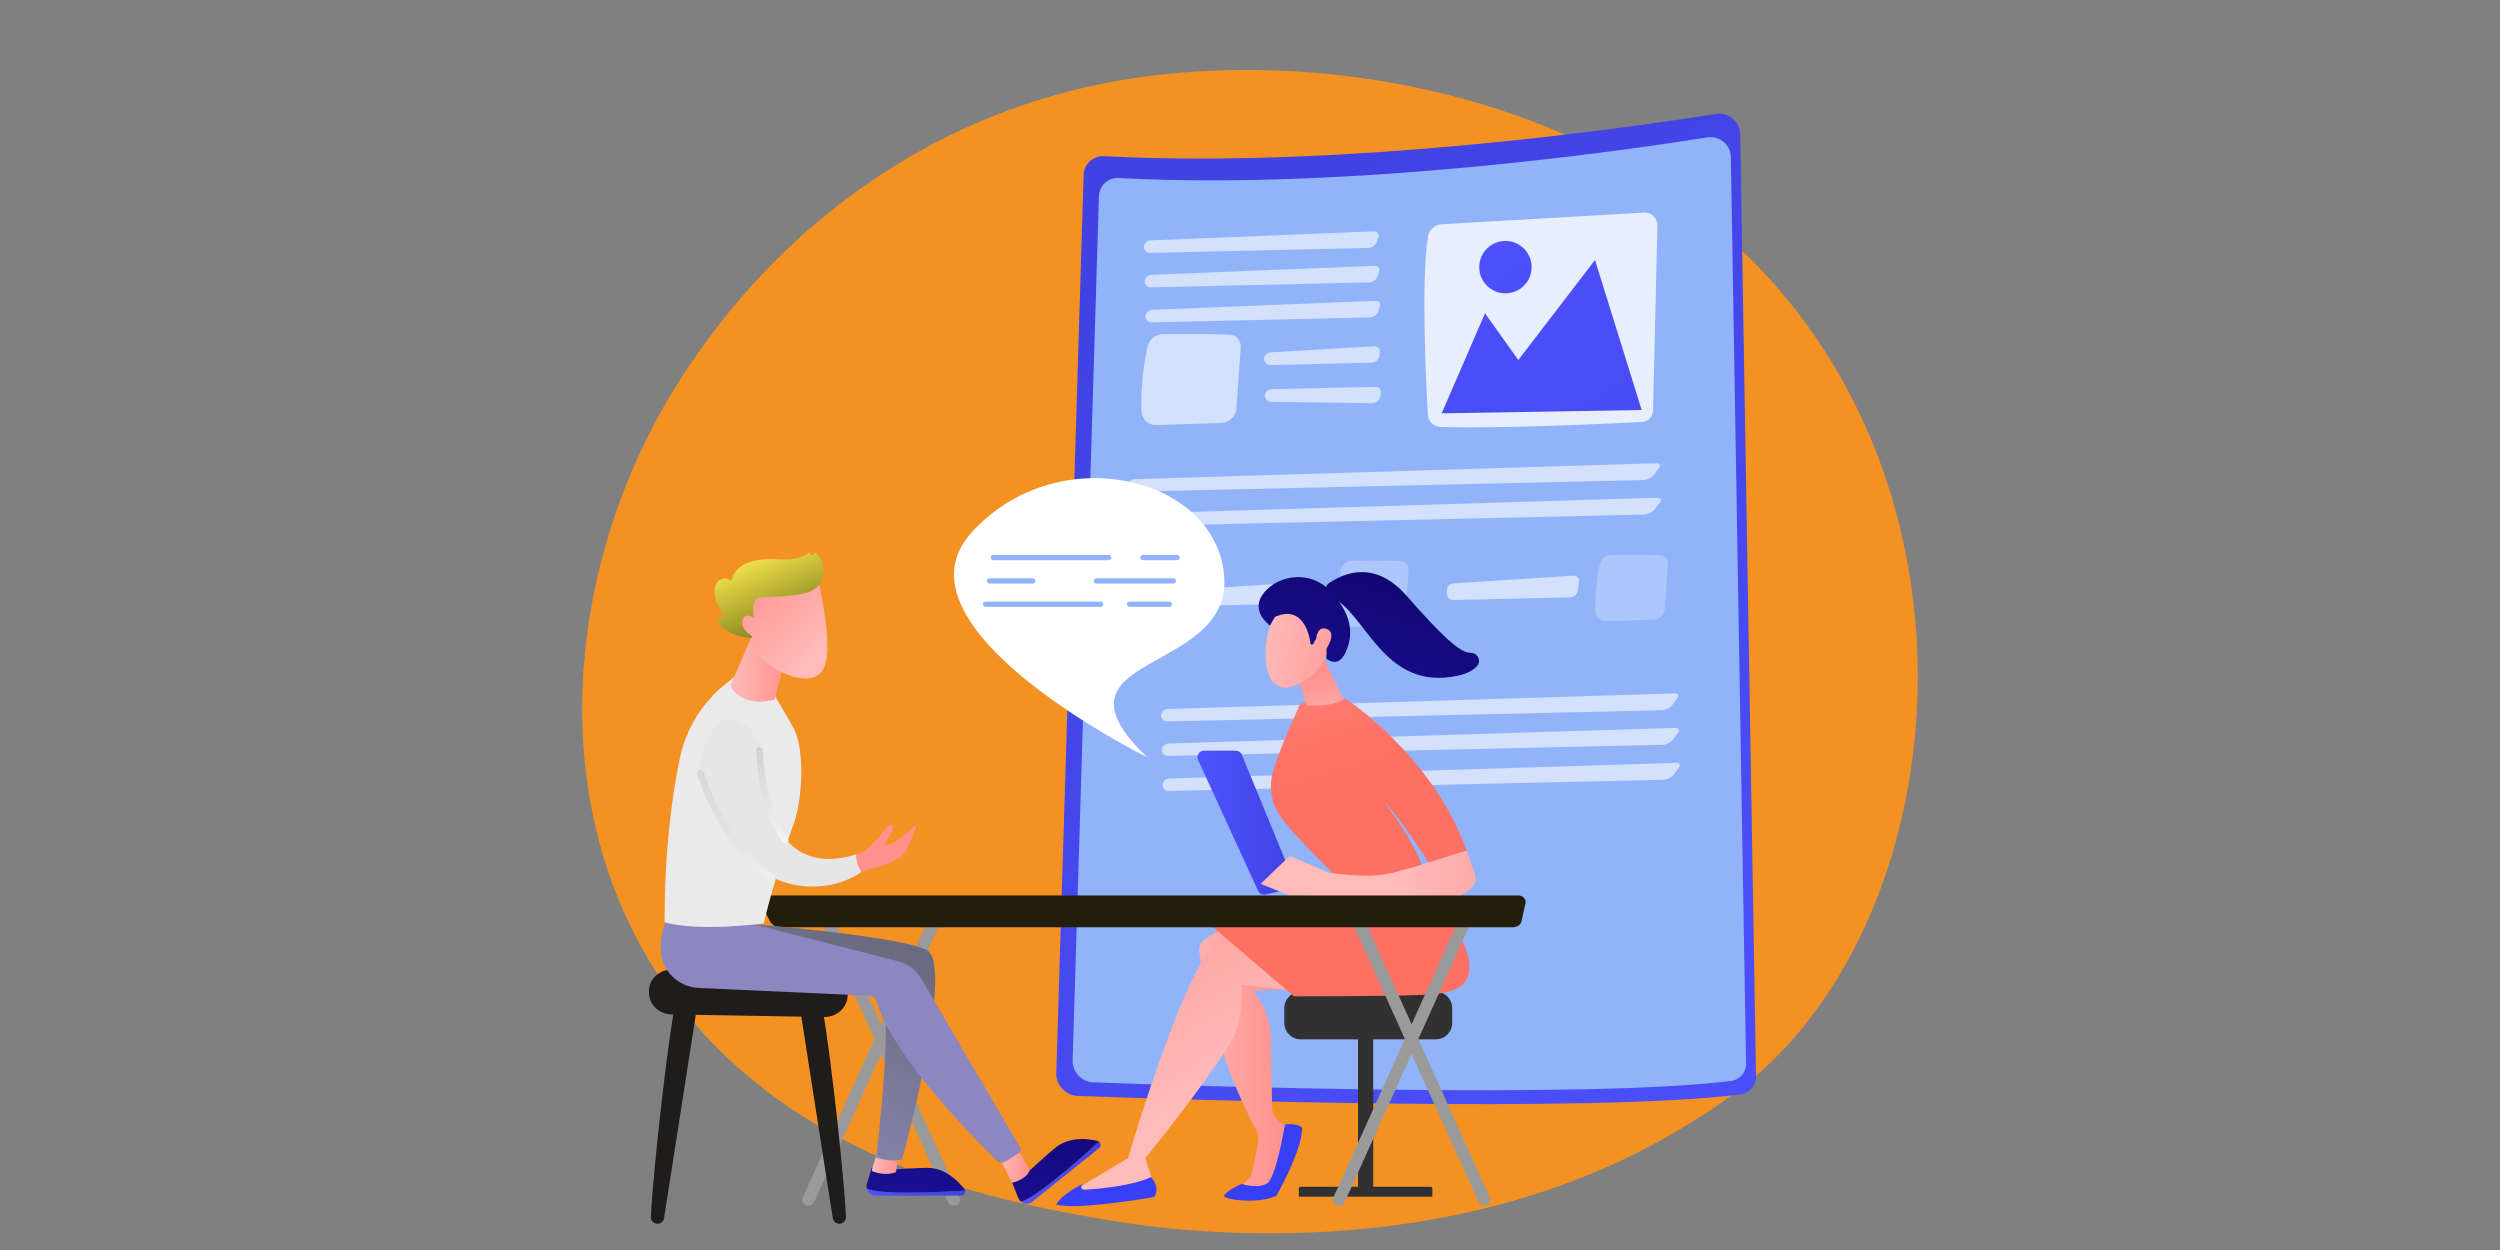 <?xml version="1.0" encoding="UTF-8"?>
<svg xmlns="http://www.w3.org/2000/svg" xmlns:xlink="http://www.w3.org/1999/xlink" id="a" viewBox="0 0 750 375">
  <rect x="0" y="0" width="750" height="375" fill="#808080" stroke="none"/>
  <defs>
    <style>.cm{fill:url(#k);}.cn{fill:#313131;}.co{fill:url(#w);}.cp{fill:#9a9a9a;}.cq{fill:url(#t);}.cr{fill:url(#ae);}.cs{fill:#f39223;}.ct,.cu,.cv,.cw{fill:#fff;}.cx{fill:url(#c);}.cy{fill:url(#d);}.cz{fill:url(#l);}.da{fill:url(#h);}.db{fill:url(#o);}.dc{fill:url(#j);}.cu,.dd{opacity:.6;}.cu,.cv,.cw{isolation:isolate;}.de{fill:url(#g);}.df{fill:url(#z);}.dg{fill:url(#q);}.dh{fill:url(#m);}.di{fill:url(#aa);}.dj{fill:url(#ab);}.dk{fill:url(#e);}.dl{fill:url(#i);}.dm{fill:url(#ai);}.cv{opacity:.25;}.dn{fill:url(#ac);}.do{fill:url(#f);}.dp{fill:url(#v);}.dq{fill:#1f1c1c;}.dr{fill:url(#x);}.ds{fill:url(#p);}.dt{fill:url(#y);}.cw{opacity:.78;}.du{fill:#231e0b;}.dv{fill:#91b3fa;}.dw{fill:url(#r);}.dx{fill:url(#ag);}.dy{fill:url(#n);}.dz{fill:url(#u);}.ea{fill:url(#af);}.eb{fill:url(#ad);}.ec{fill:url(#ah);}.ed{fill:url(#s);}.ee{fill:#e6e6e6;}</style>
    <linearGradient id="c" x1="10034.37" y1="-4837.99" x2="10249.9" y2="-4520.01" gradientTransform="translate(10491.26 -4671.85) rotate(178.7)" gradientUnits="userSpaceOnUse">
      <stop offset="0" stop-color="#4f52ff"></stop>
      <stop offset="1" stop-color="#4042e2"></stop>
    </linearGradient>
    <linearGradient id="d" x1="412.9" y1="40.59" x2="574.12" y2="269.22" gradientTransform="matrix(1,0,0,1,0,0)" xlink:href="#c"></linearGradient>
    <linearGradient id="e" x1="10154.76" y1="-4509.04" x2="10095.48" y2="-4597.29" xlink:href="#c"></linearGradient>
    <linearGradient id="f" x1="359.24" y1="-4767.81" x2="388.22" y2="-4767.81" gradientTransform="translate(0 -4521) scale(1 -1)" xlink:href="#c"></linearGradient>
    <linearGradient id="g" x1="2560.73" y1="-4837.19" x2="2593.25" y2="-4837.19" gradientTransform="translate(-2209.36 -4521) scale(1 -1)" gradientUnits="userSpaceOnUse">
      <stop offset="0" stop-color="#febbba"></stop>
      <stop offset="1" stop-color="#ff928e"></stop>
    </linearGradient>
    <linearGradient id="h" x1="1768.47" y1="-5395.09" x2="1877.26" y2="-5325.73" gradientTransform="translate(-2209.36 -4521) scale(1 -1)" gradientUnits="userSpaceOnUse">
      <stop offset="0" stop-color="#53d8ff"></stop>
      <stop offset="1" stop-color="#3840f7"></stop>
    </linearGradient>
    <linearGradient id="i" x1="6963.1" y1="-4850.8" x2="7005.12" y2="-4778.53" gradientTransform="translate(7321.55 -4521) rotate(-180)" xlink:href="#g"></linearGradient>
    <linearGradient id="j" x1="523.36" y1="-4660.61" x2="433.79" y2="-4768.67" gradientTransform="translate(0 -4521) scale(1 -1)" gradientUnits="userSpaceOnUse">
      <stop offset="0" stop-color="#ff928e"></stop>
      <stop offset="1" stop-color="#fe7062"></stop>
    </linearGradient>
    <linearGradient id="k" x1="1758.48" y1="-5379.42" x2="1867.27" y2="-5310.06" xlink:href="#h"></linearGradient>
    <linearGradient id="l" x1="385.27" y1="-4681.89" x2="405.71" y2="-4751.01" xlink:href="#j"></linearGradient>
    <linearGradient id="m" x1="2608.03" y1="-4745.22" x2="2604.6" y2="-4723.2" xlink:href="#g"></linearGradient>
    <linearGradient id="n" x1="3314.25" y1="-3938.7" x2="3341.43" y2="-3957.16" gradientTransform="translate(-4276.65 -2005.17) rotate(-24.65) scale(1 -1)" xlink:href="#g"></linearGradient>
    <linearGradient id="o" x1="3361.69" y1="-3904.01" x2="3316.1" y2="-3951.44" gradientTransform="translate(-4276.65 -2005.17) rotate(-24.65) scale(1 -1)" gradientUnits="userSpaceOnUse">
      <stop offset="0" stop-color="#09005d"></stop>
      <stop offset="1" stop-color="#1a0f91"></stop>
    </linearGradient>
    <linearGradient id="p" x1="3315.88" y1="-3936.3" x2="3343.06" y2="-3954.76" gradientTransform="translate(-4276.65 -2005.17) rotate(-24.65) scale(1 -1)" xlink:href="#g"></linearGradient>
    <linearGradient id="q" x1="2627.74" y1="-4783.36" x2="2692.2" y2="-4783.36" xlink:href="#g"></linearGradient>
    <linearGradient id="r" x1="3381.95" y1="-3923.49" x2="3336.36" y2="-3970.92" xlink:href="#o"></linearGradient>
    <linearGradient id="s" x1="3727.89" y1="-4878.64" x2="3757.42" y2="-4878.64" gradientTransform="translate(-3467.87 -4521) scale(1 -1)" xlink:href="#c"></linearGradient>
    <linearGradient id="t" x1="3750.64" y1="-4821.85" x2="3742.57" y2="-4877.6" gradientTransform="translate(-3467.87 -4521) scale(1 -1)" xlink:href="#o"></linearGradient>
    <linearGradient id="u" x1="3729.37" y1="-4869.74" x2="3737.36" y2="-4869.74" gradientTransform="translate(-3467.87 -4521) scale(1 -1)" xlink:href="#g"></linearGradient>
    <linearGradient id="v" x1="3774.21" y1="-4872.78" x2="3798.05" y2="-4872.78" gradientTransform="translate(-3467.87 -4521) scale(1 -1)" xlink:href="#c"></linearGradient>
    <linearGradient id="w" x1="3790.61" y1="-4827.63" x2="3782.54" y2="-4883.38" gradientTransform="translate(-3467.87 -4521) scale(1 -1)" xlink:href="#o"></linearGradient>
    <linearGradient id="x" x1="261.22" y1="-4803.2" x2="202.81" y2="-4922.21" gradientTransform="translate(0 -4521) scale(1 -1)" gradientUnits="userSpaceOnUse">
      <stop offset="0" stop-color="#6c6a81"></stop>
      <stop offset="1" stop-color="#a59fdb"></stop>
    </linearGradient>
    <linearGradient id="y" x1="3767.21" y1="-4870.41" x2="3776.75" y2="-4870.41" gradientTransform="translate(-3467.87 -4521) scale(1 -1)" xlink:href="#g"></linearGradient>
    <linearGradient id="z" x1="3816.2" y1="-4723.93" x2="3746.76" y2="-4802.66" gradientTransform="translate(-3467.87 -4521) scale(1 -1)" gradientUnits="userSpaceOnUse">
      <stop offset="0" stop-color="#8f8bb1"></stop>
      <stop offset="1" stop-color="#8d87c1"></stop>
    </linearGradient>
    <linearGradient id="aa" x1="8204.43" y1="-2948.78" x2="8139.45" y2="-3056.11" gradientTransform="translate(7321.55 -4521) rotate(-180)" gradientUnits="userSpaceOnUse">
      <stop offset="0" stop-color="#fbfafa"></stop>
      <stop offset="1" stop-color="#eaeaea"></stop>
    </linearGradient>
    <linearGradient id="ab" x1="3686.95" y1="-4718.38" x2="3704.02" y2="-4718.38" gradientTransform="translate(-3467.87 -4521) scale(1 -1)" xlink:href="#g"></linearGradient>
    <linearGradient id="ac" x1="236.22" y1="257.13" x2="224.78" y2="218.5" gradientUnits="userSpaceOnUse">
      <stop offset="0" stop-color="#fbfafa"></stop>
      <stop offset="1" stop-color="#c8c9c9"></stop>
    </linearGradient>
    <linearGradient id="ad" x1="240.38" y1="282.47" x2="197.51" y2="210.09" xlink:href="#ac"></linearGradient>
    <linearGradient id="ae" x1="304.21" y1="-4673.53" x2="275" y2="-4749.46" gradientTransform="translate(0 -4521) scale(1 -1)" xlink:href="#g"></linearGradient>
    <linearGradient id="af" x1="236.4" y1="-4735.03" x2="241.21" y2="-4725.97" gradientTransform="translate(1168.22 -4447.77) rotate(14.31) scale(1 -1)" gradientUnits="userSpaceOnUse">
      <stop offset="0" stop-color="#febbba"></stop>
      <stop offset="1" stop-color="#ff928e"></stop>
    </linearGradient>
    <linearGradient id="ag" x1="253.56" y1="-4727.2" x2="226.51" y2="-4710.35" xlink:href="#af"></linearGradient>
    <linearGradient id="ah" x1="227.54" y1="-4703.46" x2="249.71" y2="-4732.04" gradientTransform="translate(1168.22 -4447.77) rotate(14.31) scale(1 -1)" gradientUnits="userSpaceOnUse">
      <stop offset="0" stop-color="#f8e64c"></stop>
      <stop offset=".77" stop-color="#74761a"></stop>
    </linearGradient>
    <linearGradient id="ai" x1="246.35" y1="-4733.32" x2="222.02" y2="-4718.15" xlink:href="#af"></linearGradient>
  </defs>
  <g id="b">
    <path class="cs" d="M528.89,320.91c-8.23,7.51-16.01,12.35-22.16,16.18-72.3,44.98-157.85,31.87-176.03,28.66-26.85-4.73-78.75-13.87-116.27-52.12-56.77-57.88-47.93-149.06-3.9-209.25,8.05-11.01,50.6-72.12,137.07-81.92,52.33-5.93,113.33,6.03,157.51,38.12,92.73,67.35,86.13,203.42,23.78,260.33Z"></path>
    <path class="cx" d="M514.77,34.18c-25.15,3.99-111.67,16.54-183.52,12.66-3.28-.18-6.06,2.37-6.16,5.65l-8.2,269.37c-.11,3.69,2.78,6.78,6.47,6.92,30.21,1.1,154.6,5.19,198.81-.46,2.69-.34,4.69-2.66,4.64-5.37l-4.74-282.63c-.06-3.84-3.51-6.73-7.3-6.13Z"></path>
    <path class="dv" d="M512.22,41.22c-24.2,3.84-107.46,15.92-176.61,12.18-3.15-.17-5.83,2.28-5.93,5.43l-7.89,259.22c-.11,3.55,2.67,6.53,6.23,6.66,29.07,1.06,148.78,4.99,191.33-.44,2.59-.33,4.51-2.56,4.47-5.17l-4.56-271.98c-.06-3.69-3.38-6.48-7.02-5.9Z"></path>
    <path class="cw" d="M497.23,67.59l-1.32,55.57c-.04,1.85-1.5,3.35-3.35,3.44-10.27.52-42.29,2.03-60.4,1.5-2.05-.06-3.7-1.68-3.82-3.72-.58-10.4-2.02-40.68.06-53.4.34-2.05,2.06-3.59,4.14-3.71l60.71-3.5c2.19-.13,4.02,1.64,3.97,3.84Z"></path>
    <polygon class="cy" points="432.5 124 445.5 94 455.5 108 478.5 78 492.5 123 432.5 124"></polygon>
    <circle class="dk" cx="451.63" cy="80.14" r="7.86"></circle>
    <g class="dd">
      <path class="ct" d="M345.1,75.87c-1.07.02-1.94-.79-1.93-1.82,0-1.02.89-1.9,1.96-1.94l67.04-2.71c1.07-.04,1.67.75,1.34,1.77l-.43,1.33c-.33,1.02-1.48,1.87-2.55,1.89l-65.42,1.48Z"></path>
    </g>
    <g class="dd">
      <path class="ct" d="M412.4,79.74c1.07-.04,1.67.75,1.34,1.77l-.43,1.33c-.33,1.02-1.48,1.87-2.55,1.89l-65.42,1.48c-1.07.02-1.94-.79-1.93-1.82,0-1.02.89-1.9,1.96-1.94l67.04-2.71Z"></path>
    </g>
    <g class="dd">
      <path class="ct" d="M412.63,90.24c1.07-.04,1.67.75,1.34,1.77l-.43,1.33c-.33,1.02-1.48,1.87-2.55,1.89l-65.42,1.48c-1.07.02-1.94-.79-1.93-1.82,0-1.02.89-1.9,1.96-1.94l67.04-2.71Z"></path>
    </g>
    <path class="cu" d="M369.01,100.42c-5.15-.28-14.78-.24-20.08-.2-2.25.02-4.18,1.58-4.66,3.78-.93,4.26-2.17,11.65-1.82,19.45.11,2.33,2.06,4.16,4.4,4.08l19.54-.65c2.4-.08,4.36-1.96,4.53-4.36l1.3-18.43c.13-1.91-1.31-3.56-3.22-3.66Z"></path>
    <g class="dd">
      <path class="ct" d="M381.18,109.51c-1.07.02-1.95-.79-1.96-1.82s.86-1.91,1.93-1.98l31.16-1.83c1.07-.06,1.81.75,1.65,1.81l-.17,1.16c-.16,1.06-1.17,1.95-2.24,1.97l-30.36.69Z"></path>
    </g>
    <g class="dd">
      <path class="ct" d="M412.66,116.06c1.07-.02,1.78.82,1.59,1.87l-.22,1.15c-.2,1.05-1.24,1.9-2.31,1.89l-30.37-.42c-1.07-.01-1.92-.86-1.89-1.89s.93-1.88,2-1.91l31.2-.69Z"></path>
    </g>
    <g class="dd">
      <path class="ct" d="M340.25,147.49c-1.07.02-1.91-.8-1.87-1.82.04-1.03.96-1.89,2.03-1.92l156.51-4.78c1.07-.03,1.42.64.77,1.49l-1.5,1.98c-.65.85-2.05,1.57-3.12,1.59l-152.81,3.46Z"></path>
    </g>
    <g class="dd">
      <path class="ct" d="M497.15,149.31c1.07-.03,1.42.64.77,1.49l-1.5,1.98c-.65.85-2.05,1.57-3.12,1.59l-152.81,3.46c-1.07.02-1.91-.8-1.87-1.82.04-1.03.96-1.89,2.03-1.92l156.51-4.78Z"></path>
    </g>
    <path class="cv" d="M498.03,166.58c-3.76-.2-10.79-.18-14.66-.14-1.64.01-3.05,1.16-3.4,2.76-.68,3.11-1.58,8.51-1.33,14.2.08,1.7,1.51,3.03,3.21,2.98l14.27-.48c1.76-.06,3.18-1.43,3.31-3.19l.95-13.46c.1-1.39-.96-2.6-2.35-2.67Z"></path>
    <g class="dd">
      <path class="ct" d="M471.97,172.68c1.07-.07,1.83.74,1.7,1.81l-.35,2.74c-.14,1.06-1.12,1.95-2.19,1.98l-35.11.8c-1.07.02-1.96-.83-1.97-1.9v-1.02c-.02-1.07.84-2,1.91-2.07l36.01-2.32Z"></path>
    </g>
    <path class="cv" d="M420.25,168.34c-3.76-.2-10.79-.18-14.66-.14-1.64.01-3.05,1.16-3.4,2.76-.68,3.11-1.58,8.51-1.33,14.2.08,1.7,1.51,3.03,3.21,2.98l14.27-.48c1.76-.06,3.18-1.43,3.31-3.19l.95-13.46c.1-1.39-.96-2.6-2.35-2.67Z"></path>
    <g class="dd">
      <path class="ct" d="M394.19,174.44c1.07-.07,1.83.74,1.7,1.81l-.35,2.74c-.14,1.06-1.12,1.95-2.19,1.98l-35.11.8c-1.07.02-1.96-.83-1.97-1.9v-1.02c-.02-1.07.84-2,1.91-2.07l36.01-2.32Z"></path>
    </g>
    <g class="dd">
      <path class="ct" d="M350.18,216.44c-1.07.02-1.91-.8-1.87-1.82.04-1.03.95-1.89,2.02-1.92l152.02-4.68c1.07-.03,1.43.65.79,1.51l-1.43,1.94c-.64.86-2.03,1.59-3.1,1.61l-148.42,3.36Z"></path>
    </g>
    <g class="dd">
      <path class="ct" d="M502.58,218.37c1.07-.03,1.43.65.79,1.51l-1.43,1.94c-.64.86-2.03,1.59-3.1,1.61l-148.42,3.36c-1.07.02-1.91-.8-1.87-1.82.04-1.03.95-1.89,2.02-1.92l152.02-4.68Z"></path>
    </g>
    <g class="dd">
      <path class="ct" d="M502.82,228.87c1.07-.03,1.43.65.79,1.51l-1.43,1.94c-.64.86-2.03,1.59-3.1,1.61l-148.42,3.36c-1.07.02-1.91-.8-1.87-1.82.04-1.03.95-1.89,2.02-1.92l152.02-4.68Z"></path>
    </g>
    <path class="do" d="M388.07,264.14l-15.53-37.72c-.3-.73-1.01-1.21-1.8-1.21h-9.55c-1.42,0-2.36,1.47-1.77,2.76l18.01,39.29c.38.83,1.3,1.29,2.19,1.09l7.07-1.57c1.18-.26,1.84-1.52,1.38-2.64Z"></path>
    <rect class="cn" x="407.4" y="308.59" width="4.57" height="49.46"></rect>
    <path class="cn" d="M429.71,359.01h-40.06v-2.5c0-.26.21-.48.48-.48h39.1c.26,0,.48.21.48.48v2.5h0Z"></path>
    <path class="cn" d="M435.66,306.88c0,2.71-2.21,4.92-4.92,4.92h-40.53c-2.71,0-4.92-2.21-4.92-4.92v-4.45c0-2.71,2.21-4.92,4.92-4.92h40.53c2.71,0,4.92,2.21,4.92,4.92v4.45Z"></path>
    <path class="de" d="M375.92,275.61s-6.8,1.05-14.44,6.16c-1.2.8-1.86,2.21-1.68,3.64.92,7.25,4.68,30.71,17.08,53.62.65,1.21.84,2.61.55,3.96l-2.16,10.03-4,3.75h10.3l6.85-18.55-2.93-.93c-2.27-.72-3.83-2.81-3.87-5.19l-.34-19.9c.29-8.87-5.44-14.98-5.44-14.98l16.44-.8-16.37-20.81Z"></path>
    <path class="da" d="M367.26,358.58c-.94,1.23,10.09,2.85,15.66.16,0,0,7.72-13.44,7.72-20.36,0,0-.61-1.41-5.15-1.09,0,0-2.59,15.91-5.33,17.7-2.74,1.78-7.66.18-7.66.18,0,0-3.86,1.6-5.25,3.41Z"></path>
    <path class="dl" d="M390.21,297.51c-.09-.15-17.7-2.12-17.7-2.12,0,0,.58,5.36-1.23,12.73-1.8,7.37-27.66,39.32-27.66,39.32l2.71,8.6c-8.38,2.92-16.63,3.39-24.75,1.49l16.81-10.09s15.73-53.6,25.36-63.16l17.66-6.11,8.8,19.34Z"></path>
    <path class="dc" d="M429.71,266.32s10.15,15.1,10.98,21.98c.83,6.89-2.78,9.68-13.43,10.15-10.65.46-39.08.45-39.08.45l-24.26-20.74s17.68-6.31,22.28-8.09c4.6-1.78,43.51-3.75,43.51-3.75Z"></path>
    <path class="cm" d="M345.31,353.14s2.92,2.83.95,5.97c0,0-23.13,4.1-29.41,2.24,0,0,1.3-2.98,8.37-6.36l-.52.4c-.66.51-.27,1.56.56,1.52,4.66-.27,14.3-1.12,20.05-3.77Z"></path>
    <path class="cz" d="M402.27,264.32s-11.82-11.25-17.64-18.71c-3.14-4.03-4.13-9.33-2.68-14.23,2.66-8.95,7.38-18.22,7.81-19.66.66-2.21,13.91-2.12,13.91-2.12,0,0,26.08,16.92,36.32,45.59l-11.51,3.58s-6.81-11.42-13.54-18.68c0,0,11.64,15.38,12.05,21.67l-24.73,2.56Z"></path>
    <path class="dh" d="M388.16,199.37c.14.46,3.6,11.93,3.87,12.16.27.24,7.59.63,11.03-1.72l-5.84-12.23-9.05,1.79Z"></path>
    <path class="dy" d="M383.88,182.55s-4.1,4.48-4.19,13.42c-.09,8.94,4.06,11.15,7.51,10.12,3.46-1.02,8.28-3.32,11.23-10.43,2.95-7.1-9.11-18.7-14.56-13.12Z"></path>
    <path class="db" d="M393.19,193.33s-1.1-12.52-10.69-8.27l-1.52,2.6s-6.24-4.36-1.8-9.84c4.44-5.48,14.17-6.88,20.16-.27,5.99,6.61,6.86,12.27,4.49,17.83-2.37,5.57-5.97,2.14-5.97,2.14,0,0,.63-4.48-1.13-5.92-1.75-1.44-2.8,1.75-2.8,1.75l-.74-.03Z"></path>
    <path class="ds" d="M394.81,194.03s-.6-6.43,3-5.41c3.6,1.02.24,6.08-1.16,7.87l-1.84-2.46Z"></path>
    <path class="dg" d="M378.19,265.16l8.68-8.37,12.01,5.07s11.96,1.85,18.8,0l6.84-1.85,15.46-4.81,2.43,6.86c.62,1.74,0,3.68-1.51,4.75-1.34.95-2.91,2-3.91,2.43-2.04.89-50.2-.62-50.2-.62l-8.61-3.47Z"></path>
    <path class="dw" d="M399.15,179.11c-1.8-.69-1.97-3.17-.37-4.24,5.19-3.44,14.12-6.46,23.19,3.86,10.22,11.63,15.94,17.16,19.17,17.11,2.13-.04,3.37,2.37,1.97,3.97-1.03,1.18-2.8,2.25-5.74,2.89-22.68,4.92-27.66-19.55-38.22-23.59Z"></path>
    <path class="cp" d="M242.55,361.7c-.24,0-.49-.05-.73-.14-.94-.38-1.37-1.42-.97-2.31l38.69-85.63c.4-.89,1.49-1.3,2.42-.92.94.38,1.37,1.42.97,2.31l-38.69,85.63c-.3.66-.98,1.06-1.7,1.06Z"></path>
    <path class="cp" d="M286.13,361.7c-.71,0-1.4-.4-1.7-1.06l-38.69-85.63c-.4-.89.03-1.92.97-2.31.94-.38,2.02.03,2.42.92l38.69,85.63c.4.89-.03,1.92-.97,2.31-.24.1-.48.14-.73.14Z"></path>
    <path class="cp" d="M401.7,361.7c-.24,0-.49-.05-.73-.14-.94-.38-1.37-1.42-.97-2.31l38.69-85.63c.4-.89,1.49-1.3,2.42-.92.94.38,1.37,1.42.97,2.31l-38.69,85.63c-.3.66-.98,1.06-1.7,1.06Z"></path>
    <path class="cp" d="M445.28,361.7c-.71,0-1.4-.4-1.7-1.06l-38.69-85.63c-.4-.89.03-1.92.97-2.31.94-.38,2.02.03,2.42.92l38.69,85.63c.4.89-.03,1.92-.97,2.31-.24.1-.48.14-.73.14Z"></path>
    <path class="du" d="M457.66,270.95c.13-.57-.05-1.16-.47-1.61-.42-.45-1.05-.71-1.71-.71h-224.55c-.87,0-1.68.39-2.15,1.03-.47.64-.53,1.45-.17,2.15l2.43,4.62c.56,1.06,1.76,1.74,3.09,1.74h219.8c1.24,0,2.3-.77,2.53-1.83l1.19-5.39Z"></path>
    <path class="dq" d="M202.85,300.81c-1.36,2.01-6.75,47.46-7.59,64.24-.06,1.14.85,2.08,1.99,2.08h0c.98,0,1.81-.71,1.97-1.68l9.86-63.2-6.22-1.45Z"></path>
    <path class="dq" d="M246.2,300.81c1.36,2.01,6.75,47.46,7.59,64.24.06,1.14-.85,2.08-1.99,2.08h0c-.98,0-1.81-.71-1.97-1.68l-9.86-63.2,6.22-1.45Z"></path>
    <path class="dq" d="M194.69,297.27v.5c-.04,3.57,3.03,6.49,6.88,6.56l45.58.78c3.79.06,6.95-2.68,7.13-6.19l.02-.45c.19-3.66-2.92-6.75-6.87-6.82l-45.6-.82c-3.9-.07-7.12,2.83-7.15,6.45Z"></path>
    <path class="ed" d="M271.89,357.76c-7.24,0-10.44-.62-11.88-1.19.28,1.19,1.34,2.13,2.68,2.13h25.61c.86,0,1.41-.83,1.2-1.57-2.92.23-9.12.63-17.61.63Z"></path>
    <path class="cq" d="M289.51,357.13c-.04-.15-.1-.3-.21-.44-1.95-2.49-5.87-6.4-11.2-6.33-7.81.11-10.53.96-16.6.05l-1.43,4.75c-.15.48-.15.97-.04,1.42,1.43.57,4.64,1.19,11.88,1.19,8.49,0,14.69-.4,17.61-.63Z"></path>
    <path class="dz" d="M263.25,345.3l-1.76,5.98s3.89,1.77,7.32.35l.67-5.18-6.23-1.15Z"></path>
    <path class="dp" d="M316.34,353.99c-5.64,4.53-8.53,6.06-10,6.52.96.75,2.37.81,3.41-.03l19.97-16.04c.67-.54.58-1.52-.04-1.97-2.13,2.01-6.72,6.2-13.34,11.52Z"></path>
    <path class="co" d="M329.67,342.47c-.13-.09-.27-.17-.44-.21-3.07-.71-8.57-1.29-12.68,2.11-6.02,4.98-7.61,7.34-12.91,10.44l1.84,4.58c.19.47.49.84.85,1.13,1.47-.46,4.35-1.98,10-6.52,6.62-5.32,11.21-9.51,13.34-11.52Z"></path>
    <path class="dr" d="M225.66,277.2s43.34,3.54,52.24,7.72c8.89,4.19-7.26,62.85-7.26,62.85,0,0-2.42,1.17-7.81-.51,0,0,5.52-43.29,1.41-52.68l-46.93-7.68,8.34-9.71Z"></path>
    <path class="dt" d="M299.34,346.57c.4.37,4.31,8.24,4.31,8.24,0,0,4.35-.94,5.23-3.69l-3.91-7.11-5.63,2.56Z"></path>
    <path class="df" d="M199.55,276.83s-1.41,3.4-1.35,7.92c.08,6.25,5.1,11.31,11.34,11.63l51.24,2.34c1.08.05,2,.8,2.27,1.85,1.2,4.66,7.09,18.96,35.86,47.5.77.76,1.96.89,2.87.31l4.1-2.59c.43-.27.57-.84.31-1.27l-29.83-50.95c-1.57-2.59-4.09-4.45-7.02-5.2l-43.67-11.16-26.11-.36Z"></path>
    <path class="di" d="M199.41,276.68s-.51-25.4,4.57-49.3c1.87-8.83,6.75-16.73,13.84-22.31l2.37-1.87,11.88,4.82,6.1,10.54c3.36,6.72,2.53,21.31,0,28.38-4.24,11.82-7.63,24.08-9.07,30.1,0,0-19.67,2.6-29.69-.37Z"></path>
    <path class="dj" d="M228.36,184.28l-9.28,21.52s2.97,6.68,13.36,4.08l3.71-14.84-7.79-10.76Z"></path>
    <path class="ee" d="M256.94,256.29c-30.58,9.6-28.96-33.45-29.16-33.75-12.12-18.53-18.93,6.16-17.76,9.64,10.75,38.93,37.86,37.01,48.43,29.36-1.32-2.05-1.62-3.85-1.51-5.25Z"></path>
    <path class="dn" d="M235.23,252.96c-.21-.06-.4-.18-.53-.36-5.84-8.16-7.49-19.5-7.84-27.57-.02-.49.4-.89.94-.91.54-.02,1,.36,1.02.84.28,6.43,1.64,18.45,7.53,26.69.29.41.16.95-.3,1.21-.25.15-.55.17-.82.1Z"></path>
    <path class="eb" d="M231.1,263.96c-.13-.03-.26-.09-.37-.17-9.68-6.79-16.98-17.46-21.68-31.71-.16-.48.18-.98.75-1.11.57-.13,1.17.15,1.33.63,4.59,13.89,11.65,24.26,20.99,30.81.46.32.52.89.13,1.27-.29.29-.74.39-1.15.28Z"></path>
    <path class="cr" d="M274.95,247.3s-.5.79-4.08,3.57c-3.58,2.77-7.19,4.38-4.45.56,2.74-3.81,1.41-5.78-1.72-1.67-3.12,4.11-5.36,5.69-5.36,5.69-.82.31-1.62.59-2.4.84-.1,1.41.2,3.21,1.51,5.25,1.24-.41,1.94-.71,1.94-.71,0,0,9.47-1.72,11.5-5.76,2.03-4.03,3.05-7.77,3.05-7.77Z"></path>
    <path class="ea" d="M239.06,196.2l-16.01-4.25"></path>
    <path class="dx" d="M245.75,175.44s4.33,18.54,1.48,24.81c-2.85,6.27-13.43,2.96-21.36-4.85l-1.88-19.28,21.76-.68Z"></path>
    <path class="ec" d="M225.55,186.47l.74.19s-1.43-6.96,1.49-7.4c2.92-.44,14.01.13,17.23-3.04,3.09-3.05,2.33-8.17-.24-10.25-.16-.14-.42-.11-.56.05l-.35.4c-.27.28-.72.11-.72-.28,0-.35-.4-.55-.67-.27-.98.93-3.33,2.25-8.62,1.93-7.51-.49-12.96,1.17-14.36,6.08-.08.32-.45.43-.68.17-.43-.45-1.27-.82-2.62-.18-2.41,1.16-2.68,5.67.73,10.28.14.23.06.56-.17.65-.92.31-2.38,1.21.21,3.6,2.67,2.45,7.53,3.01,8.27,3.01.2,0,.38-.15.38-.35l-2.16-4.74c.06-.23.29-.37.52-.31l1.57.4v.05Z"></path>
    <path class="dm" d="M229.28,188.16s-5.03-5.85-6.42-2.42c-1.39,3.43,4.17,6.61,7.49,6.08l-1.07-3.66h0Z"></path>
    <path class="ct" d="M344.14,227.17s-78.43-38.75-52.78-67.29c25.65-28.53,73.47-17.13,75.89,12.9,2.42,30.03-55.78,22.99-23.11,54.38Z"></path>
    <path class="dv" d="M298,168.05h34.61c.44,0,.79-.35.79-.79s-.35-.79-.79-.79h-34.61c-.44,0-.79.35-.79.79s.35.79.79.79Z"></path>
    <path class="dv" d="M342.89,168.05h10.27c.44,0,.79-.35.79-.79s-.35-.79-.79-.79h-10.27c-.44,0-.79.35-.79.79,0,.44.35.79.79.79Z"></path>
    <path class="dv" d="M296.83,175.06h13c.44,0,.79-.35.79-.79s-.35-.79-.79-.79h-13c-.44,0-.79.35-.79.79s.35.79.79.79Z"></path>
    <path class="dv" d="M328.9,175.06h23.09c.44,0,.79-.35.79-.79s-.35-.79-.79-.79h-23.09c-.44,0-.79.35-.79.79s.35.79.79.79Z"></path>
    <path class="dv" d="M295.66,182.07h34.55c.44,0,.79-.35.79-.79s-.35-.79-.79-.79h-34.55c-.44,0-.79.35-.79.79s.35.79.79.79Z"></path>
    <path class="dv" d="M338.87,182.07h11.96c.44,0,.79-.35.79-.79s-.35-.79-.79-.79h-11.96c-.44,0-.79.35-.79.79s.35.79.79.79Z"></path>
  </g>
</svg>
